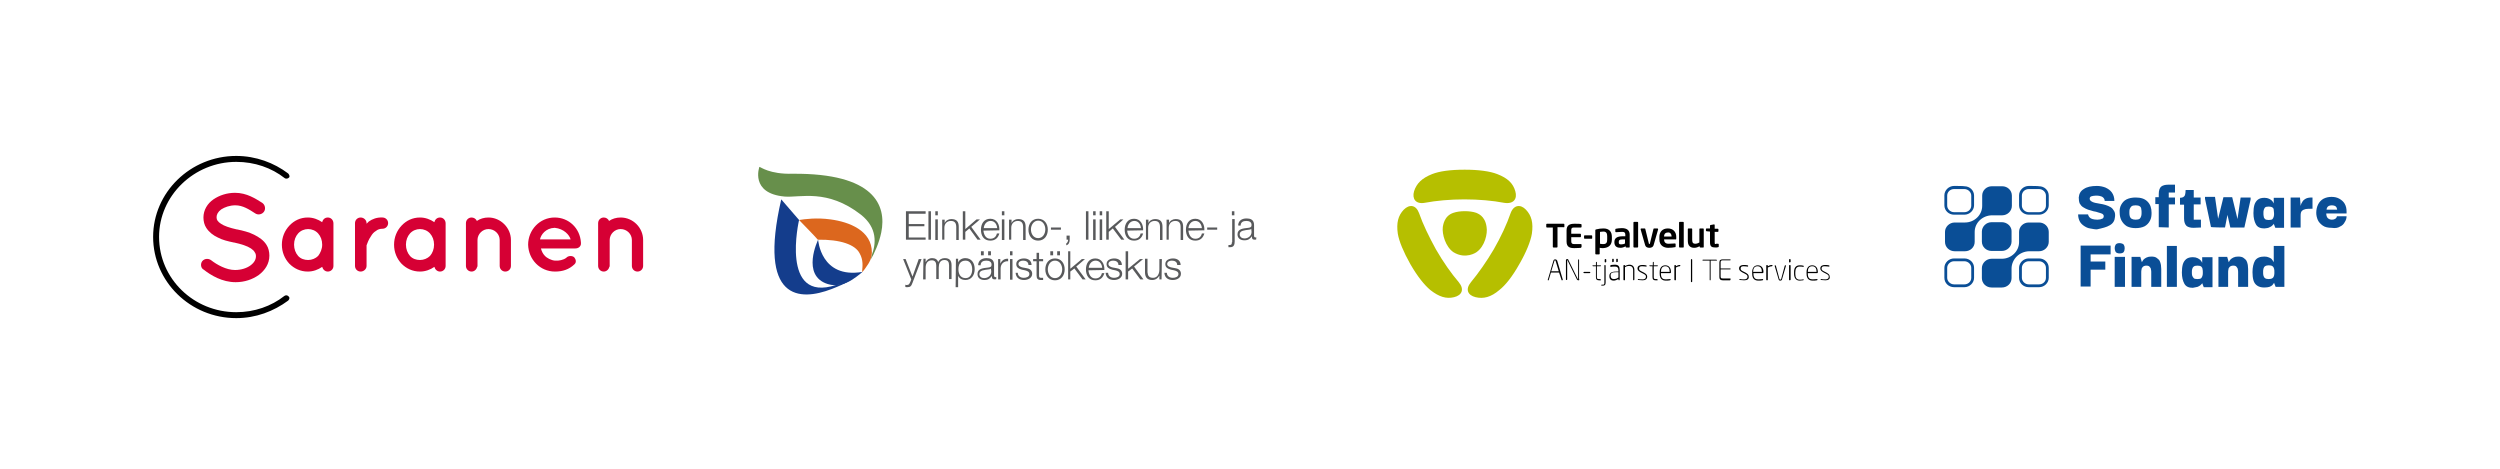 <?xml version="1.0" encoding="utf-8"?>
<!-- Generator: Adobe Illustrator 27.10.0, SVG Export Plug-In . SVG Version: 6.00 Build 0)  -->
<svg version="1.1" id="Layer_1" xmlns="http://www.w3.org/2000/svg" xmlns:xlink="http://www.w3.org/1999/xlink" x="0px" y="0px"
	 viewBox="0 0 800 150" style="enable-background:new 0 0 800 150;" xml:space="preserve">
<style type="text/css">
	.st0{fill:#D60034;}
	.st1{fill:#678F4B;}
	.st2{fill:#58595B;}
	.st3{fill:#143D8C;}
	.st4{fill:#DC671E;}
	.st5{fill:#0A4E96;}
	.st6{fill:none;}
	.st7{fill:#B6BF00;}
</style>
<g>
	<g>
		<path d="M499.9,89.7h-0.1c-0.1,0-0.1-0.1-0.1-0.1l-0.8-2.4h-2.6l-0.7,2.4c0,0.1-0.1,0.1-0.1,0.1h-0.1c-0.1,0-0.2-0.1-0.1-0.2
			l1.8-6.1c0.1-0.3,0.3-0.4,0.6-0.4c0.3,0,0.5,0.2,0.6,0.4l1.8,6.1C500.1,89.6,500,89.7,499.9,89.7z M497.8,83.5
			c0-0.1-0.1-0.2-0.2-0.2c-0.1,0-0.2,0.1-0.2,0.2l-1,3.3h2.4L497.8,83.5z"/>
		<path d="M505.1,89.7c-0.1,0-0.2,0-0.3-0.1c-0.1,0-0.1-0.1-0.2-0.2l-3-6.1c0,0,0-0.1-0.1-0.1c0,0,0,0,0,0.1v6.1
			c0,0.1-0.1,0.2-0.2,0.2h-0.1c-0.1,0-0.1-0.1-0.1-0.2v-6.1c0-0.3,0.2-0.4,0.4-0.4c0.3,0,0.3,0.1,0.4,0.3l3,6.1c0,0,0,0.1,0.1,0.1
			s0,0,0-0.1v-6.1c0-0.1,0.1-0.2,0.1-0.2h0.1c0.1,0,0.1,0.1,0.1,0.2v6.1C505.5,89.6,505.3,89.7,505.1,89.7z"/>
		<path d="M508.7,87.4h-1.8c-0.1,0-0.2-0.1-0.2-0.1v-0.1c0-0.1,0.1-0.2,0.2-0.2h1.8c0.1,0,0.2,0.1,0.2,0.2v0.1
			C508.8,87.3,508.8,87.4,508.7,87.4z"/>
		<path d="M512.2,89.7c-0.1,0-0.3,0-0.5,0c-0.6,0-1-0.2-1-1v-3.5h-0.9c-0.1,0-0.2-0.1-0.2-0.1V85c0-0.1,0.1-0.1,0.2-0.1h0.9v-0.9
			c0-0.1,0.1-0.2,0.1-0.2h0.1c0.1,0,0.1,0.1,0.1,0.2v0.9h1.1c0.1,0,0.2,0,0.2,0.1v0.1c0,0.1-0.1,0.1-0.2,0.1h-1.1v3.5
			c0,0.5,0.2,0.6,0.6,0.6h0.4c0.1,0,0.2,0,0.2,0.1v0.1C512.4,89.6,512.3,89.7,512.2,89.7z"/>
		<path d="M512.9,91.4c-0.2,0-0.2,0-0.4,0c-0.1,0-0.1-0.1-0.1-0.1v-0.1c0-0.1,0.1-0.1,0.2-0.1h0.3c0.4,0,0.5-0.1,0.5-0.6V85
			c0-0.1,0.1-0.2,0.1-0.2h0.1c0.1,0,0.2,0.1,0.2,0.2v5.4C513.8,91.2,513.5,91.4,512.9,91.4z M513.7,84L513.7,84
			c-0.1,0-0.2-0.1-0.2-0.2v-0.7c0-0.1,0.1-0.2,0.2-0.2h0.1c0.1,0,0.2,0.1,0.2,0.2v0.7C513.8,83.9,513.8,84,513.7,84z"/>
		<path d="M518.1,89.7L518.1,89.7c-0.1,0-0.2-0.1-0.2-0.2v-0.2c-0.4,0.2-1,0.5-1.5,0.5c-0.7,0-1.4-0.3-1.4-1.4v-0.1
			c0-0.9,0.6-1.4,2.2-1.4h0.7v-0.3c0-0.9-0.3-1.3-1.1-1.3c-0.6,0-0.9,0-1.3,0.1c-0.1,0-0.2,0-0.2-0.1V85c0-0.1,0.1-0.1,0.2-0.2
			c0.4,0,0.7-0.1,1.3-0.1c1.2,0,1.5,0.7,1.5,1.7v3C518.3,89.6,518.2,89.7,518.1,89.7z M517.9,87.1h-0.7c-1.4,0-1.8,0.3-1.8,1v0.1
			c0,0.8,0.4,1.1,1,1.1c0.5,0,0.9-0.1,1.5-0.5V87.1z M516.1,83.9L516.1,83.9c-0.1,0-0.2-0.1-0.2-0.2v-0.7c0-0.1,0.1-0.2,0.2-0.2h0.1
			c0.1,0,0.2,0.1,0.2,0.2v0.7C516.3,83.8,516.2,83.9,516.1,83.9z M517.4,83.9L517.4,83.9c-0.1,0-0.2-0.1-0.2-0.2v-0.7
			c0-0.1,0.1-0.2,0.2-0.2h0.1c0.1,0,0.2,0.1,0.2,0.2v0.7C517.6,83.8,517.5,83.9,517.4,83.9z"/>
		<path d="M522.8,89.7L522.8,89.7c-0.1,0-0.2-0.1-0.2-0.2v-3c0-1-0.5-1.4-1.2-1.4c-0.5,0-1,0.1-1.4,0.4v4c0,0.1-0.1,0.2-0.2,0.2
			h-0.1c-0.1,0-0.2-0.1-0.2-0.2V85c0-0.1,0.1-0.2,0.2-0.2h0.1c0.1,0,0.2,0.1,0.2,0.2v0.1c0.5-0.2,1-0.4,1.4-0.4
			c0.9,0,1.6,0.5,1.6,1.7v3C523,89.6,522.9,89.7,522.8,89.7z"/>
		<path d="M525.6,89.7c-0.4,0-1-0.1-1.3-0.1c-0.1,0-0.2,0-0.2-0.1v-0.1c0-0.1,0.1-0.1,0.2-0.1c0.4,0.1,1,0.1,1.3,0.1
			c0.6,0,1.1-0.2,1.1-0.9c0-0.4-0.2-0.6-1-1l-0.6-0.3c-0.7-0.4-1.1-0.7-1.1-1.3c0-0.8,0.7-1.1,1.4-1.1c0.6,0,1,0,1.3,0.1
			c0.1,0,0.2,0,0.2,0.2v0.1c0,0.1-0.1,0.2-0.2,0.1c-0.2,0-0.8-0.1-1.2-0.1c-0.6,0-1,0.1-1,0.8c0,0.4,0.3,0.6,0.9,0.9l0.6,0.3
			c0.7,0.4,1.1,0.7,1.1,1.3C527.1,89.4,526.4,89.7,525.6,89.7z"/>
		<path d="M530.3,89.7c-0.1,0-0.3,0-0.5,0c-0.6,0-1-0.2-1-1v-3.5H528c-0.1,0-0.2-0.1-0.2-0.1V85c0-0.1,0.1-0.1,0.2-0.1h0.9v-0.9
			c0-0.1,0.1-0.2,0.1-0.2h0.1c0.1,0,0.1,0.1,0.1,0.2v0.9h1.1c0.1,0,0.2,0,0.2,0.1v0.1c0,0.1-0.1,0.1-0.2,0.1h-1.1v3.5
			c0,0.5,0.2,0.6,0.6,0.6h0.4c0.1,0,0.2,0,0.2,0.1v0.1C530.5,89.6,530.5,89.7,530.3,89.7z"/>
		<path d="M534.5,87.4h-3v0.2c0,1.5,0.7,1.8,1.6,1.8c0.4,0,0.9-0.1,1.3-0.1c0.1,0,0.2,0,0.2,0.1v0.1c0,0.1,0,0.1-0.2,0.2
			c-0.4,0.1-0.9,0.1-1.3,0.1c-1.1,0-2-0.5-2-2.2V87c0-1.2,0.6-2.1,1.8-2.1c1.2,0,1.8,0.9,1.8,2.1v0.2
			C534.7,87.3,534.6,87.4,534.5,87.4z M534.3,87c0-1.1-0.4-1.8-1.4-1.8c-1,0-1.4,0.7-1.4,1.8v0L534.3,87L534.3,87L534.3,87z"/>
		<path d="M537.5,85.2c-0.3,0-0.7,0.1-1.2,0.4v3.9c0,0.1-0.1,0.2-0.2,0.2H536c-0.1,0-0.2-0.1-0.2-0.2V85c0-0.1,0.1-0.2,0.2-0.2h0.1
			c0.1,0,0.2,0.1,0.2,0.2v0.2c0.5-0.3,0.8-0.4,1.2-0.4c0.1,0,0.2,0,0.2,0.1V85C537.7,85.1,537.6,85.2,537.5,85.2z"/>
	</g>
	<g>
		<path d="M549.3,83.4h-1.9v6.1c0,0.1-0.1,0.2-0.1,0.2h-0.1c-0.1,0-0.1-0.1-0.1-0.2v-6.1H545c-0.1,0-0.2,0-0.2-0.1v-0.1
			c0-0.1,0.1-0.1,0.2-0.1h4.2c0.1,0,0.2,0.1,0.2,0.1v0.1C549.5,83.3,549.4,83.4,549.3,83.4z"/>
		<path d="M553.6,89.7h-2.3c-0.7,0-1.1-0.3-1.1-1V84c0-0.8,0.4-1,1.1-1h2.3c0.1,0,0.2,0.1,0.2,0.1v0.1c0,0.1-0.1,0.1-0.2,0.1h-2.3
			c-0.4,0-0.7,0.1-0.7,0.6v2h3c0.1,0,0.2,0.1,0.2,0.1v0.1c0,0.1-0.1,0.1-0.2,0.1h-3v2.3c0,0.6,0.3,0.6,0.7,0.6h2.3
			c0.1,0,0.2,0.1,0.2,0.1v0.1C553.7,89.6,553.7,89.7,553.6,89.7z"/>
		<path d="M558.1,89.7c-0.4,0-1-0.1-1.3-0.1c-0.1,0-0.2,0-0.2-0.1v-0.1c0-0.1,0.1-0.1,0.2-0.1c0.4,0.1,1,0.1,1.3,0.1
			c0.6,0,1.1-0.2,1.1-0.9c0-0.4-0.2-0.6-1-1l-0.6-0.3c-0.7-0.4-1.1-0.7-1.1-1.3c0-0.8,0.7-1.1,1.4-1.1c0.6,0,1,0,1.3,0.1
			c0.1,0,0.2,0,0.2,0.2v0.1c0,0.1-0.1,0.2-0.2,0.1c-0.2,0-0.8-0.1-1.2-0.1c-0.6,0-1,0.1-1,0.8c0,0.4,0.3,0.6,0.9,0.9l0.6,0.3
			c0.7,0.4,1.1,0.7,1.1,1.3C559.7,89.4,559,89.7,558.1,89.7z"/>
		<path d="M564.1,87.4h-3v0.2c0,1.5,0.7,1.8,1.6,1.8c0.4,0,0.9-0.1,1.3-0.1c0.1,0,0.2,0,0.2,0.1v0.1c0,0.1,0,0.1-0.2,0.2
			c-0.4,0.1-0.9,0.1-1.3,0.1c-1.1,0-2-0.5-2-2.2V87c0-1.2,0.6-2.1,1.8-2.1c1.2,0,1.8,0.9,1.8,2.1v0.2
			C564.2,87.3,564.1,87.4,564.1,87.4z M563.8,87c0-1.1-0.4-1.8-1.4-1.8c-1,0-1.4,0.7-1.4,1.8v0L563.8,87L563.8,87L563.8,87z"/>
		<path d="M567,85.2c-0.3,0-0.7,0.1-1.3,0.4v3.9c0,0.1-0.1,0.2-0.2,0.2h-0.1c-0.1,0-0.2-0.1-0.2-0.2V85c0-0.1,0.1-0.2,0.2-0.2h0.1
			c0.1,0,0.2,0.1,0.2,0.2v0.2c0.5-0.3,0.8-0.4,1.3-0.4c0.1,0,0.2,0,0.2,0.1V85C567.2,85.1,567.1,85.2,567,85.2z"/>
		<path d="M570.3,89.2c-0.1,0.5-0.3,0.6-0.6,0.6c-0.3,0-0.5-0.1-0.6-0.6l-1.2-4.1c0-0.1,0-0.2,0.1-0.2h0.1c0.1,0,0.1,0,0.2,0.2
			l1.1,4.1c0.1,0.3,0.2,0.3,0.3,0.3c0.1,0,0.2-0.1,0.3-0.3l1.1-4.1c0-0.1,0.1-0.2,0.2-0.2h0.1c0.1,0,0.2,0.1,0.1,0.2L570.3,89.2z"/>
		<path d="M572.7,84L572.7,84c-0.1,0-0.2-0.1-0.2-0.2v-0.7c0-0.1,0.1-0.2,0.2-0.2h0.1c0.1,0,0.2,0.1,0.2,0.2v0.7
			C572.9,83.9,572.8,84,572.7,84z M572.7,89.7L572.7,89.7c-0.1,0-0.2-0.1-0.2-0.2V85c0-0.1,0.1-0.2,0.2-0.2h0.1
			c0.1,0,0.2,0.1,0.2,0.2v4.5C572.9,89.7,572.8,89.7,572.7,89.7z"/>
		<path d="M577,89.7c-0.4,0-0.8,0.1-1.1,0.1c-1.3,0-1.8-1-1.8-2.2V87c0-1.2,0.5-2.1,1.8-2.1c0.3,0,0.7,0,1.1,0.1
			c0.1,0,0.2,0.1,0.2,0.2v0.1c0,0.1-0.1,0.1-0.2,0.1c-0.4-0.1-0.8-0.1-1.1-0.1c-1,0-1.4,0.7-1.4,1.8v0.6c0,1.1,0.4,1.8,1.4,1.8
			c0.3,0,0.6,0,1.1-0.1c0.1,0,0.2,0,0.2,0.1v0.1C577.2,89.6,577.1,89.6,577,89.7z"/>
		<path d="M581.5,87.4h-3v0.2c0,1.5,0.7,1.8,1.6,1.8c0.4,0,0.9-0.1,1.3-0.1c0.1,0,0.2,0,0.2,0.1v0.1c0,0.1,0,0.1-0.2,0.2
			c-0.4,0.1-0.9,0.1-1.3,0.1c-1.1,0-2-0.5-2-2.2V87c0-1.2,0.6-2.1,1.8-2.1c1.2,0,1.8,0.9,1.8,2.1v0.2
			C581.7,87.3,581.6,87.4,581.5,87.4z M581.3,87c0-1.1-0.4-1.8-1.4-1.8c-1,0-1.4,0.7-1.4,1.8v0L581.3,87L581.3,87L581.3,87z"/>
		<path d="M584.1,89.7c-0.4,0-1-0.1-1.3-0.1c-0.1,0-0.2,0-0.2-0.1v-0.1c0-0.1,0.1-0.1,0.2-0.1c0.4,0.1,1,0.1,1.3,0.1
			c0.6,0,1.1-0.2,1.1-0.9c0-0.4-0.2-0.6-1-1l-0.6-0.3c-0.7-0.4-1.1-0.7-1.1-1.3c0-0.8,0.7-1.1,1.4-1.1c0.6,0,1,0,1.3,0.1
			c0.1,0,0.2,0,0.2,0.2v0.1c0,0.1-0.1,0.2-0.2,0.1c-0.2,0-0.8-0.1-1.3-0.1c-0.6,0-1,0.1-1,0.8c0,0.4,0.3,0.6,0.9,0.9l0.6,0.3
			c0.7,0.4,1.1,0.7,1.1,1.3C585.7,89.4,584.9,89.7,584.1,89.7z"/>
	</g>
	<path d="M500.6,72.6v-0.8c0-0.1-0.1-0.2-0.2-0.2H495c-0.1,0-0.2,0.1-0.2,0.2v0.8c0,0.1,0.1,0.2,0.2,0.2h1.9V79
		c0,0.1,0.1,0.2,0.2,0.2h1.1c0.1,0,0.2-0.1,0.2-0.2v-6.3h1.9C500.5,72.8,500.6,72.7,500.6,72.6z M506.1,79v-0.7
		c0-0.1-0.1-0.2-0.2-0.2h-2.2c-0.6,0-0.9-0.2-0.9-0.9v-1.3h2.9c0.1,0,0.2-0.1,0.2-0.2v-0.7c0-0.1-0.1-0.2-0.2-0.2h-2.9v-1.1
		c0-0.7,0.2-0.9,0.9-0.9h2.2c0.1,0,0.2-0.1,0.2-0.2v-0.7c0-0.1-0.1-0.2-0.2-0.2c-0.3-0.1-0.8-0.1-2.1-0.1c-1.4,0-2.5,0.4-2.5,2.1
		v3.6c0,1.8,1.1,2.1,2.5,2.1c1.3,0,1.7-0.1,2.1-0.1C506,79.1,506.1,79.1,506.1,79z M509.5,76.2v-0.7c0-0.1-0.1-0.2-0.2-0.2h-2.2
		c-0.1,0-0.2,0.1-0.2,0.2v0.7c0,0.1,0.1,0.2,0.2,0.2h2.2C509.4,76.4,509.5,76.4,509.5,76.2z M514.3,76.6c0,0.9-0.2,1.5-1.2,1.5
		c-0.3,0-0.8,0-1.1-0.1v-3.8c0.2,0,0.7-0.1,1.1-0.1c1,0,1.2,0.7,1.2,1.5V76.6z M515.8,76.6v-0.8c0-1.7-0.9-2.7-2.7-2.7
		c-0.7,0-1.6,0.1-2.3,0.3c-0.3,0.1-0.3,0.1-0.3,0.3v7.5c0,0.1,0.1,0.2,0.2,0.2h1c0.1,0,0.2-0.1,0.2-0.2v-1.9
		c0.4,0.1,0.8,0.1,1.1,0.1C514.9,79.3,515.8,78.3,515.8,76.6z M520,77.9c-0.3,0.2-0.8,0.3-1.2,0.3c-0.6,0-0.8-0.1-0.8-0.7v0
		c0-0.6,0.2-0.9,1.3-0.9h0.7V77.9z M521.5,79v-3.9c0-1.4-0.9-2.1-2.5-2.1c-0.8,0-1.4,0.1-1.9,0.2c-0.1,0-0.2,0.1-0.2,0.2v0.7
		c0,0.1,0.1,0.2,0.2,0.2h0.1c0.4,0,1.1-0.1,1.9-0.1c0.7,0,1,0.2,1,0.9v0.5h-0.7c-2,0-2.8,0.6-2.8,1.9v0c0,1.5,1,1.8,2,1.8
		c0.5,0,1.1-0.2,1.6-0.5V79c0,0.1,0.1,0.2,0.2,0.2h1C521.4,79.2,521.5,79.1,521.5,79z M524.2,79v-7.8c0-0.1-0.1-0.2-0.2-0.2h-1.1
		c-0.1,0-0.2,0.1-0.2,0.2V79c0,0.1,0.1,0.2,0.2,0.2h1.1C524.1,79.2,524.2,79.1,524.2,79z M530.6,73.4
		C530.6,73.4,530.6,73.3,530.6,73.4c0-0.2-0.1-0.3-0.2-0.3h-1.1c-0.1,0-0.2,0.1-0.2,0.2l-1.1,4.5c0,0.2-0.1,0.3-0.2,0.3
		c-0.1,0-0.2-0.1-0.2-0.3l-1.1-4.5c0-0.1-0.1-0.2-0.2-0.2h-1.1c-0.1,0-0.2,0.1-0.2,0.2c0,0,0,0.1,0,0.1l1.4,4.9c0.2,0.8,0.8,1,1.4,1
		c0.6,0,1.2-0.2,1.4-1L530.6,73.4z M534.9,75.7h-2.4v0c0-0.9,0.5-1.3,1.2-1.3C534.4,74.3,534.9,74.8,534.9,75.7L534.9,75.7
		L534.9,75.7z M536.4,76.4v-0.6c0-1.6-1-2.7-2.7-2.7c-1.7,0-2.7,1.1-2.7,2.7v0.8c0,2.1,1.6,2.7,2.8,2.7c1,0,1.5-0.1,2.2-0.2
		c0.2,0,0.2-0.1,0.2-0.3v-0.7c0-0.1-0.1-0.2-0.2-0.2h0c-0.5,0-1.3,0.1-2.1,0.1c-1.1,0-1.4-0.7-1.4-1.4v0h3.7
		C536.3,76.7,536.4,76.6,536.4,76.4z M538.8,79v-7.8c0-0.1-0.1-0.2-0.2-0.2h-1.1c-0.1,0-0.2,0.1-0.2,0.2V79c0,0.1,0.1,0.2,0.2,0.2
		h1.1C538.8,79.2,538.8,79.1,538.8,79z M545.2,79v-5.7c0-0.1-0.1-0.2-0.2-0.2h-1c-0.1,0-0.2,0.1-0.2,0.2v4.3
		c-0.3,0.2-0.9,0.4-1.3,0.4c-0.4,0-0.5-0.1-0.7-0.2c-0.2-0.2-0.3-0.5-0.3-1v-3.5c0-0.1-0.1-0.2-0.2-0.2h-1c-0.1,0-0.2,0.1-0.2,0.2
		v3.5c0,0.9,0.1,1.6,0.6,2c0.3,0.3,0.8,0.5,1.4,0.5c0.7,0,1.2-0.2,1.8-0.5V79c0,0.1,0.1,0.2,0.2,0.2h1
		C545.1,79.2,545.2,79.1,545.2,79z M548.7,77.6v-3.4h1c0.1,0,0.2-0.1,0.2-0.2v-0.6c0-0.1-0.1-0.2-0.2-0.2h-1V72
		c0-0.1-0.1-0.2-0.2-0.2h0l-1.1,0.2c-0.1,0-0.2,0.1-0.2,0.2v0.9h-1.1c-0.1,0-0.2,0.1-0.2,0.2v0.5c0,0.1,0.1,0.2,0.2,0.2l1.1,0.1v3.4
		c0,1.4,0.5,1.7,1.8,1.7c0.3,0,0.5,0,0.8-0.1c0.1,0,0.2-0.1,0.2-0.2v-0.7c0-0.1-0.1-0.2-0.2-0.2h-0.6
		C548.8,78.2,548.7,78.1,548.7,77.6z"/>
	<g>
		<g id="XMLID_1_">
			<g id="XMLID_27_">
				<path id="XMLID_28_" class="st0" d="M64.7,83.6c0.7-0.9,2-1,2.9-0.3c1.8,1.4,4.8,3.1,7.6,3.1c2,0,3.8-0.6,5-1.5s1.7-1.9,1.7-2.9
					c0-0.5-0.1-0.9-0.4-1.3c-0.2-0.4-0.6-0.8-1.2-1.2c-1.2-0.8-3.1-1.4-5.4-1.9h-0.1c-1.9-0.4-3.6-0.8-5.1-1.6
					c-1.5-0.7-2.8-1.7-3.7-3.1c-0.6-0.9-0.9-2.1-0.9-3.3c0-2.4,1.3-4.5,3.2-5.8c1.9-1.3,4.3-2.1,6.9-2.1c3.8,0,6.6,1.9,8.7,3.2
					c0.9,0.6,1.2,1.9,0.6,2.8s-1.9,1.2-2.8,0.6c-2-1.3-4-2.6-6.4-2.6c-1.8,0-3.4,0.6-4.5,1.3c-1.1,0.8-1.5,1.7-1.5,2.5
					c0,0.5,0.1,0.8,0.3,1.1c0.2,0.3,0.6,0.7,1.1,1c1,0.7,2.8,1.3,5,1.8h0.1c2,0.4,3.9,0.9,5.5,1.7c1.6,0.8,3.1,1.8,4,3.3
					c0.6,0.9,0.9,2.2,0.9,3.4c0,2.6-1.4,4.7-3.4,6.2c-2,1.4-4.5,2.3-7.4,2.3c-4.3,0-7.9-2.2-10.2-4C64.2,85.8,64.1,84.4,64.7,83.6z"
					/>
			</g>
			<g id="XMLID_23_">
				<path id="XMLID_24_" d="M75.6,49.9c6.3,0,12.1,2.2,16.6,5.6c0.4,0.4,0.6,1,0.3,1.3c-0.4,0.4-1,0.5-1.4,0.2
					c-4.2-3.3-9.6-5.2-15.5-5.2c-13.5,0-24.7,10.8-24.7,24c0,13.4,11.1,24.1,24.7,24.1c5.8,0,11.2-1.9,15.4-5.2
					c0.4-0.3,1-0.3,1.4,0.2c0.4,0.4,0.2,0.9-0.2,1.3c-4.6,3.4-10.3,5.6-16.6,5.6c-14.7,0-26.6-11.7-26.6-26
					C49,61.6,60.9,49.9,75.6,49.9z"/>
			</g>
			<g id="XMLID_2_">
				<path id="XMLID_3_" class="st0" d="M106.7,78.3v6.8c0,1-0.8,1.8-1.8,1.8c-0.9,0-1.6-0.7-1.8-1.5c-1.3,0.9-2.9,1.5-4.6,1.5
					c-2.4,0-4.4-1-5.9-2.5c-1.5-1.6-2.4-3.7-2.4-6.1s0.9-4.5,2.4-6.1s3.5-2.6,5.9-2.6c1.7,0,3.3,0.6,4.6,1.5
					c0.2-0.9,0.9-1.5,1.8-1.5c1,0,1.8,0.8,1.8,1.9V78.3z M103.1,78.3c0-1.5-0.5-2.7-1.3-3.6s-2-1.4-3.2-1.4s-2.4,0.5-3.2,1.4
					c-0.8,0.9-1.3,2.1-1.3,3.6c0,1.4,0.5,2.7,1.3,3.6s2,1.3,3.2,1.3s2.4-0.5,3.2-1.3C102.5,81,103.1,79.7,103.1,78.3z"/>
				<path id="XMLID_7_" class="st0" d="M124.2,71.4c0,1-0.8,1.8-1.8,1.8c-0.8,0-1.5,0.2-2.1,0.7c-0.7,0.4-1.2,1-1.6,1.7
					c-0.8,1.1-1.2,2.4-1.4,2.9v6.6c0,1-0.9,1.8-1.9,1.8s-1.8-0.8-1.8-1.8V71.4c0-1,0.8-1.8,1.8-1.8s1.9,0.8,1.9,1.8v0.2
					c0.2-0.2,0.5-0.5,0.7-0.7c1.1-0.8,2.6-1.4,4.4-1.3C123.4,69.6,124.2,70.4,124.2,71.4z"/>
				<path id="XMLID_9_" class="st0" d="M142.6,78.3v6.8c0,1-0.8,1.8-1.8,1.8c-0.9,0-1.6-0.7-1.8-1.5c-1.3,0.9-2.9,1.5-4.6,1.5
					c-2.4,0-4.4-1-5.9-2.5c-1.5-1.6-2.4-3.7-2.4-6.1s0.9-4.5,2.4-6.1s3.5-2.6,5.9-2.6c1.7,0,3.3,0.6,4.6,1.5
					c0.2-0.9,0.9-1.5,1.8-1.5c1,0,1.8,0.8,1.8,1.9V78.3z M138.9,78.3c0-1.5-0.5-2.7-1.3-3.6s-2-1.4-3.2-1.4s-2.4,0.5-3.2,1.4
					s-1.3,2.1-1.3,3.6c0,1.4,0.5,2.7,1.3,3.6s2,1.3,3.2,1.3s2.4-0.5,3.2-1.3C138.4,81,138.9,79.7,138.9,78.3z"/>
				<path id="XMLID_15_" class="st0" d="M163.5,76.8v8.3c0,1-0.8,1.8-1.8,1.8s-1.8-0.8-1.8-1.8v-8.3c0-1.9-1.6-3.5-3.6-3.5
					c-1.9,0-3.5,1.6-3.5,3.5v8.3c0,0.1,0,0.2-0.1,0.3c-0.2,0.8-0.9,1.5-1.8,1.5c-1,0-1.8-0.8-1.8-1.8v-8.3v-5.4c0-1,0.8-1.8,1.8-1.8
					c0.7,0,1.4,0.4,1.7,1.1c1-0.7,2.3-1.1,3.7-1.1C160.2,69.6,163.5,72.9,163.5,76.8z"/>
				<path id="XMLID_17_" class="st0" d="M169,78.3c0-4.7,3.7-8.7,8.5-8.7c4.5,0,8.1,3.4,8.4,8c0,0,0,0.1,0,0.2s0,0.2,0,0.3
					c-0.1,0.8-0.8,1.4-1.8,1.4h-11c0.2,0.8,0.6,1.7,1.2,2.3c0.7,0.8,2.1,1.5,3.3,1.6s2.7-0.2,3.6-0.9c0.7-0.8,2.1-0.7,2.6-0.1
					c0.4,0.5,0.8,1.5,0,2.2c-1.7,1.6-3.7,2.3-6.2,2.3C172.8,86.9,169.1,83,169,78.3z M172.8,76.6h9.8c-0.4-1.4-2.1-3.4-5.1-3.7
					C174.6,73,173.1,75.1,172.8,76.6z"/>
				<path id="XMLID_20_" class="st0" d="M205.8,76.8v8.3c0,1-0.8,1.8-1.8,1.8s-1.8-0.8-1.8-1.8v-8.3c0-1.9-1.6-3.5-3.6-3.5
					c-1.9,0-3.5,1.6-3.5,3.5v8.3c0,0.1,0,0.2-0.1,0.3c-0.2,0.8-0.9,1.5-1.8,1.5c-1,0-1.8-0.8-1.8-1.8v-8.3v-5.4c0-1,0.8-1.8,1.8-1.8
					c0.7,0,1.4,0.4,1.7,1.1c1-0.7,2.3-1.1,3.7-1.1C202.6,69.6,205.8,72.9,205.8,76.8z"/>
			</g>
		</g>
		<g>
			<g>
				<path class="st1" d="M243,53.4c0,0-3.1,8.5,8.1,9.5c5,0.4,13.6-2.6,24.4,5.8c5.3,4.2,4.9,9.3,3.4,13.1c-0.1,0.7-0.2,1.2-0.5,1.7
					c1.4-2.4,2.9-5.7,3.6-9.1c1.8-8.8-2.3-19-28.3-18.8C246.2,55.8,243.4,53.4,243,53.4z"/>
				<path class="st2" d="M377.8,84.8c0-1.4-1.1-2.1-2.4-2.1c-1.2,0-2.5,0.5-2.5,1.8c0,1.1,0.8,1.5,1.8,1.8l1,0.2
					c0.7,0.2,1.4,0.4,1.4,1.2c0,0.9-1,1.2-1.8,1.2c-1.1,0-1.9-0.6-1.9-1.6h-0.8c0.1,1.6,1.2,2.3,2.7,2.3c1.2,0,2.6-0.6,2.6-2
					c0-1.2-1-1.7-1.9-1.8l-1.1-0.2c-0.5-0.1-1.4-0.4-1.4-1.1c0-0.8,0.8-1.1,1.5-1.1c0.9,0,1.7,0.4,1.7,1.4L377.8,84.8L377.8,84.8z"
					/>
				<path class="st2" d="M371.8,82.9H371v3.4c0,1.3-0.6,2.6-2,2.6c-1.3,0-1.7-0.6-1.8-1.8v-4.3h-0.8v4.3c0,1.5,0.6,2.5,2.3,2.5
					c1,0,1.8-0.5,2.3-1.4l0,0v1.2h0.7L371.8,82.9L371.8,82.9z"/>
				<polygon class="st2" points="360.2,89.4 361,89.4 361,86.9 362.3,85.9 364.9,89.4 365.9,89.4 362.9,85.3 365.8,82.9 364.8,82.9 
					361,86 361,80.4 360.2,80.4 				"/>
				<path class="st2" d="M359,84.8c0-1.4-1.1-2.1-2.4-2.1c-1.2,0-2.5,0.5-2.5,1.8c0,1.1,0.8,1.5,1.8,1.8l1,0.2
					c0.7,0.2,1.4,0.4,1.4,1.2c0,0.9-1,1.2-1.8,1.2c-1.1,0-1.9-0.6-1.9-1.6h-0.8c0.1,1.6,1.2,2.3,2.7,2.3c1.2,0,2.6-0.6,2.6-2
					c0-1.2-1-1.7-1.9-1.8l-1.1-0.2c-0.5-0.1-1.4-0.4-1.4-1.1c0-0.8,0.8-1.1,1.5-1.1c0.9,0,1.7,0.4,1.7,1.4L359,84.8L359,84.8z"/>
				<path class="st2" d="M348.4,85.7c0.1-1.2,0.9-2.3,2.2-2.3c1.3,0,2,1.1,2.1,2.3H348.4z M353.4,86.4c0.1-1.8-0.8-3.7-2.9-3.7
					s-3,1.7-3,3.5c0,1.9,0.9,3.5,3,3.5c1.6,0,2.5-0.9,2.9-2.3h-0.8c-0.2,1-0.9,1.7-2.1,1.7c-1.5,0-2.1-1.4-2.2-2.6L353.4,86.4
					L353.4,86.4z"/>
				<polygon class="st2" points="341.8,89.4 342.5,89.4 342.5,86.9 343.8,85.9 346.4,89.4 347.4,89.4 344.4,85.3 347.2,82.9 
					346.2,82.9 342.5,86 342.5,80.4 341.8,80.4 				"/>
				<rect x="336.1" y="80.4" class="st2" width="0.9" height="1.3"/>
				<rect x="338.3" y="80.4" class="st2" width="0.9" height="1.3"/>
				<path class="st2" d="M337.6,83.4c1.5,0,2.3,1.4,2.3,2.8s-0.8,2.8-2.3,2.8s-2.3-1.4-2.3-2.8S336.1,83.4,337.6,83.4 M337.6,82.7
					c-2,0-3.1,1.6-3.1,3.5s1.1,3.5,3.1,3.5s3.1-1.6,3.1-3.5S339.6,82.7,337.6,82.7"/>
				<path class="st2" d="M332.5,80.9h-0.8v2h-1.1v0.7h1.1v4.5c0,1.1,0.4,1.5,1.4,1.5c0.2,0,0.5,0,0.7,0v-0.7c-0.2,0-0.5,0-0.7,0
					c-0.6,0-0.6-0.3-0.6-0.9v-4.4h1.3v-0.7h-1.3V80.9L332.5,80.9z"/>
				<path class="st2" d="M330.1,84.8c0-1.4-1.1-2.1-2.4-2.1c-1.2,0-2.5,0.5-2.5,1.8c0,1.1,0.8,1.5,1.8,1.8l1,0.2
					c0.7,0.2,1.4,0.4,1.4,1.2c0,0.9-1,1.2-1.8,1.2c-1.1,0-1.9-0.6-1.9-1.6H325c0.1,1.6,1.2,2.3,2.7,2.3c1.2,0,2.6-0.6,2.6-2
					c0-1.2-1-1.7-1.9-1.8l-1.1-0.2c-0.5-0.1-1.4-0.4-1.4-1.1c0-0.8,0.8-1.1,1.5-1.1c0.9,0,1.7,0.4,1.7,1.4L330.1,84.8L330.1,84.8z"
					/>
				<rect x="323.2" y="80.4" class="st2" width="0.8" height="1.3"/>
				<rect x="323.2" y="82.9" class="st2" width="0.8" height="6.6"/>
				<path class="st2" d="M319.4,89.4h0.8v-3.5c0-1.4,1-2.4,2.4-2.3v-0.8c-1.2-0.1-2.1,0.6-2.5,1.6l0,0v-1.5h-0.7L319.4,89.4
					L319.4,89.4z"/>
				<rect x="313.9" y="80.4" class="st2" width="0.9" height="1.3"/>
				<rect x="316.2" y="80.4" class="st2" width="0.9" height="1.3"/>
				<path class="st2" d="M313.8,84.9c0-1.1,0.8-1.5,1.8-1.5c0.9,0,1.7,0.3,1.7,1.3c0,0.7-0.4,0.8-1,0.9c-1.7,0.2-3.5,0.3-3.5,2.1
					c0,1.3,1,1.9,2.2,1.9c1.3,0,1.8-0.5,2.4-1.3l0,0c0,0.7,0.1,1.1,0.9,1.1c0.2,0,0.3,0,0.5-0.1v-0.7c-0.1,0-0.2,0.1-0.2,0.1
					c-0.3,0-0.5-0.2-0.5-0.5v-3.5c0-1.8-1.3-2.1-2.4-2.1c-1.5,0-2.6,0.7-2.7,2.2C312.9,84.9,313.8,84.9,313.8,84.9z M317.2,86.9
					c0,1.3-1.1,2.1-2.3,2.1c-0.8,0-1.5-0.5-1.5-1.3c0-1.3,1.7-1.3,3-1.5c0.2,0,0.6-0.1,0.7-0.3l0,0L317.2,86.9L317.2,86.9z"/>
				<path class="st2" d="M305.8,91.9h0.8v-3.7l0,0c0.3,0.9,1.3,1.4,2.3,1.4c2,0,3-1.6,3-3.5s-1-3.5-3-3.5c-1.1,0-2,0.6-2.3,1.4l0,0
					v-1.2h-0.7L305.8,91.9L305.8,91.9z M311.1,86.2c0,1.4-0.6,2.8-2.1,2.8c-1.7,0-2.3-1.4-2.3-2.8c0-1.5,0.5-2.8,2.3-2.8
					C310.5,83.4,311.1,84.8,311.1,86.2"/>
				<path class="st2" d="M295.4,89.4h0.8v-3.7c0-1.4,0.6-2.4,2-2.4c1,0,1.4,0.7,1.4,1.6v4.4h0.8v-3.7c0-1.2,0.4-2.4,1.8-2.4
					c1.1,0,1.5,0.6,1.5,1.7v4.4h0.8v-4.4c0-1.6-0.7-2.3-2.2-2.3c-0.9,0-1.7,0.4-2.1,1.3c-0.2-0.9-1-1.3-1.9-1.3
					c-1,0-1.7,0.5-2.1,1.3l0,0v-1.1h-0.7L295.4,89.4L295.4,89.4z"/>
				<path class="st2" d="M291.6,89.4l-0.3,0.8c-0.3,0.6-0.4,1-1.1,1c-0.2,0-0.4,0-0.5-0.1v0.7c0.1,0.1,0.3,0.1,0.6,0.1
					c1,0,1.3-0.3,1.7-1.4l2.9-7.6H294l-2,5.6l-2.2-5.6H289L291.6,89.4z"/>
				<path class="st2" d="M397,72.2c0-1.1,0.8-1.5,1.8-1.5c0.9,0,1.7,0.3,1.7,1.3c0,0.7-0.4,0.8-1,0.9c-1.7,0.2-3.5,0.3-3.5,2.1
					c0,1.3,1,1.9,2.2,1.9c1.3,0,1.8-0.5,2.4-1.3l0,0c0,0.7,0.1,1.1,0.9,1.1c0.2,0,0.3,0,0.5-0.1v-0.7c-0.1,0-0.2,0.1-0.2,0.1
					c-0.3,0-0.5-0.2-0.5-0.5V72c0-1.8-1.3-2.1-2.4-2.1c-1.5,0-2.6,0.7-2.7,2.2C396.2,72.2,397,72.2,397,72.2z M400.5,74.2
					c0,1.3-1.1,2.1-2.3,2.1c-0.8,0-1.5-0.5-1.5-1.3c0-1.3,1.7-1.3,3-1.5c0.2,0,0.6-0.1,0.7-0.3l0,0L400.5,74.2L400.5,74.2z"/>
				<rect x="394.2" y="67.6" class="st2" width="0.8" height="1.3"/>
				<path class="st2" d="M394.2,77.5c0,0.6-0.1,0.9-0.7,0.9c-0.1,0-0.3,0-0.4,0v0.7c0.2,0,0.4,0,0.6,0c1.1,0,1.4-0.8,1.4-1.8v-7.2
					h-0.8v7.4H394.2z"/>
				<rect x="386.3" y="72.8" class="st2" width="3.2" height="0.7"/>
				<path class="st2" d="M380.3,73c0.1-1.2,0.9-2.3,2.2-2.3c1.3,0,2,1.1,2.1,2.3H380.3z M385.4,73.7c0.1-1.8-0.8-3.7-2.9-3.7
					s-3,1.7-3,3.5c0,1.9,0.9,3.5,3,3.5c1.6,0,2.5-0.9,2.9-2.3h-0.8c-0.2,1-0.9,1.7-2.1,1.7c-1.5,0-2.1-1.4-2.2-2.6L385.4,73.7
					L385.4,73.7z"/>
				<path class="st2" d="M373.2,76.7h0.8v-3.8c0-1.3,0.8-2.2,2.1-2.2c1.3,0,1.7,0.8,1.7,2v4.1h0.8v-4.2c0-1.6-0.6-2.5-2.4-2.5
					c-0.9,0-1.8,0.5-2.1,1.3l0,0v-1.1h-0.8v6.4H373.2z"/>
				<path class="st2" d="M366.6,76.7h0.8v-3.8c0-1.3,0.8-2.2,2.1-2.2c1.3,0,1.7,0.8,1.7,2v4.1h0.8v-4.2c0-1.6-0.6-2.5-2.4-2.5
					c-0.9,0-1.8,0.5-2.1,1.3l0,0v-1.1h-0.8v6.4H366.6z"/>
				<path class="st2" d="M360.8,73c0.1-1.2,0.9-2.3,2.2-2.3c1.3,0,2,1.1,2.1,2.3H360.8z M365.8,73.7c0.1-1.8-0.8-3.7-2.9-3.7
					s-3,1.7-3,3.5c0,1.9,0.9,3.5,3,3.5c1.6,0,2.5-0.9,2.9-2.3H365c-0.2,1-0.9,1.7-2.1,1.7c-1.5,0-2.1-1.4-2.2-2.6L365.8,73.7
					L365.8,73.7z"/>
				<polygon class="st2" points="354,76.7 354.8,76.7 354.8,74.2 356.1,73.1 358.8,76.7 359.8,76.7 356.8,72.6 359.5,70.2 
					358.5,70.2 354.8,73.3 354.8,67.6 354,67.6 				"/>
				<rect x="351.9" y="67.6" class="st2" width="0.8" height="1.3"/>
				<rect x="351.9" y="70.2" class="st2" width="0.8" height="6.6"/>
				<rect x="349.8" y="67.6" class="st2" width="0.8" height="1.3"/>
				<rect x="349.8" y="70.2" class="st2" width="0.8" height="6.6"/>
				<rect x="347.5" y="67.6" class="st2" width="0.8" height="9.1"/>
				<path class="st2" d="M341.3,75.4v1.3h0.5c0,0.4-0.2,1-0.6,1.2v0.6c0.8-0.2,1.1-1,1.1-1.7v-1.4H341.3L341.3,75.4z"/>
				<rect x="336.3" y="72.8" class="st2" width="3.2" height="0.7"/>
				<path class="st2" d="M332.2,70.6c1.5,0,2.3,1.4,2.3,2.8s-0.8,2.8-2.3,2.8s-2.3-1.4-2.3-2.8C329.9,72,330.8,70.6,332.2,70.6
					 M332.2,70c-2,0-3.1,1.6-3.1,3.5s1.1,3.5,3.1,3.5s3.1-1.6,3.1-3.5S334.2,70,332.2,70"/>
				<path class="st2" d="M322.8,76.7h0.8v-3.8c0-1.3,0.8-2.2,2.1-2.2c1.3,0,1.7,0.8,1.7,2v4.1h0.8v-4.2c0-1.6-0.6-2.5-2.4-2.5
					c-0.9,0-1.8,0.5-2.1,1.3l0,0v-1.1h-0.8v6.4H322.8z"/>
				<rect x="320.6" y="67.6" class="st2" width="0.8" height="1.3"/>
				<rect x="320.6" y="70.2" class="st2" width="0.8" height="6.6"/>
				<path class="st2" d="M314.8,73c0.1-1.2,0.9-2.3,2.2-2.3c1.3,0,2,1.1,2.1,2.3H314.8z M319.8,73.7c0.1-1.8-0.8-3.7-2.9-3.7
					s-3,1.7-3,3.5c0,1.9,0.9,3.5,3,3.5c1.6,0,2.5-0.9,2.9-2.3H319c-0.2,1-0.9,1.7-2.1,1.7c-1.5,0-2.1-1.4-2.2-2.6L319.8,73.7
					L319.8,73.7z"/>
				<polygon class="st2" points="308.1,76.7 308.9,76.7 308.9,74.2 310.2,73.1 312.8,76.7 313.8,76.7 310.8,72.6 313.6,70.2 
					312.5,70.2 308.9,73.3 308.9,67.6 308.1,67.6 				"/>
				<path class="st2" d="M301.4,76.7h0.8v-3.8c0-1.3,0.8-2.2,2.1-2.2c1.3,0,1.7,0.8,1.7,2v4.1h0.8v-4.2c0-1.6-0.6-2.5-2.4-2.5
					c-0.9,0-1.8,0.5-2.1,1.3l0,0v-1.1h-0.8v6.4H301.4z"/>
				<rect x="299.3" y="67.6" class="st2" width="0.8" height="1.3"/>
				<rect x="299.3" y="70.2" class="st2" width="0.8" height="6.6"/>
				<rect x="297.1" y="67.6" class="st2" width="0.8" height="9.1"/>
				<polygon class="st2" points="289.9,76.7 296.2,76.7 296.2,76 290.8,76 290.8,72.4 295.8,72.4 295.8,71.7 290.8,71.7 290.8,68.4 
					296.2,68.4 296.2,67.6 289.9,67.6 				"/>
				<path class="st3" d="M255.7,70.4L255.7,70.4c0,0-6.2,26.7,11.8,20.8c0.9-0.1,4.7-1.5,4.7-1.5c-1.7,1-3.8,1.9-6.1,2.8
					c-10.2,3.9-23.6,3.8-16.1-28.7L255.7,70.4z"/>
				<path class="st4" d="M255.7,70.4c1.9-0.3,5.6-0.8,10-0.2c6.1,0.8,13.3,3.6,13.3,10.6c-0.1,2-0.7,3.1-2,4.9
					c-0.3,0.4-0.6,0.9-1.1,1.4c0-0.2,0-0.2,0-0.6c0.1-1.1,0.4-3.3-0.8-5.4c-1.4-2.8-6.1-4.5-13.4-4.4
					C260.3,75.1,258.1,72.9,255.7,70.4z"/>
				<path class="st3" d="M261.8,76.7L261.8,76.7c0,0,0.8,12.6,14.2,10.3c0,0-1.3,1.2-3.3,2.5c-2.1,1.3-5,2.3-7.8,1.4
					C256.2,88.2,261.8,76.7,261.8,76.7z"/>
			</g>
		</g>
		<g>
			<path class="st5" d="M669,86.3h4.7v-2.6H669v-2.3h6.4v-2.8h-9.6v13.1h3.2L669,86.3C669,86.3,669,86.3,669,86.3z M679.6,80.6
				c0.2-0.3,0.3-0.7,0.3-1.2c0-0.4-0.1-0.8-0.3-1.1s-0.8-0.5-1.4-0.5c-0.6,0-1,0.2-1.2,0.5s-0.3,0.7-0.3,1.1s0.1,0.8,0.3,1.2
				c0.2,0.3,0.7,0.5,1.3,0.5S679.5,80.9,679.6,80.6L679.6,80.6L679.6,80.6z M680,91.8v-9.6h-3.3v9.6H680z M685.2,91.8v-4.6
				c0-0.3,0-0.7,0.1-1c0-0.3,0.2-0.6,0.4-0.8c0.2-0.2,0.6-0.4,1.1-0.4s0.9,0.1,1.1,0.4c0.2,0.2,0.4,0.5,0.4,0.8
				c0.1,0.3,0.1,0.7,0.1,1v4.6h3.2v-4.6c0-0.3,0-0.7,0-1.1s-0.1-0.9-0.1-1.3c-0.1-0.5-0.2-0.9-0.4-1.3s-0.6-0.7-1-1s-1-0.4-1.7-0.4
				c-0.6,0-1.1,0.1-1.5,0.3c-0.4,0.2-0.7,0.4-0.9,0.6s-0.4,0.5-0.6,0.9l0,0l-0.5-1.7h-2.8v9.6H685.2L685.2,91.8z M696.6,91.8V78.7
				h-3.2v13.1H696.6z M703.2,91.8c0.4-0.2,0.7-0.3,0.9-0.5s0.4-0.4,0.5-0.5c0.1-0.2,0.1-0.2,0.1-0.2l0,0l0.5,1.3h2.8v-9.6h-3.3v1.8
				l0,0c-0.2-0.4-0.3-0.6-0.6-0.9c-0.2-0.2-0.5-0.4-0.9-0.6s-0.9-0.3-1.5-0.3c-0.9,0-1.6,0.2-2.1,0.6s-0.9,1-1.1,1.7
				c-0.2,0.7-0.3,1.6-0.3,2.6c0,1.5,0.3,2.7,0.8,3.6s1.4,1.3,2.7,1.3C702.3,92,702.8,91.9,703.2,91.8L703.2,91.8L703.2,91.8z
				 M702,89c-0.2-0.2-0.4-0.5-0.5-0.8s-0.1-0.7-0.1-1.1s0-0.7,0.1-1s0.2-0.6,0.5-0.8c0.2-0.2,0.6-0.3,1.2-0.3s0.9,0.1,1.2,0.3
				c0.2,0.2,0.4,0.5,0.4,0.8c0.1,0.3,0.1,0.7,0.1,1.1s0,0.7-0.1,1s-0.2,0.6-0.4,0.8c-0.2,0.2-0.6,0.3-1.2,0.3S702.1,89.2,702,89
				L702,89L702,89z M713,91.8v-4.6c0-0.3,0-0.7,0.1-1c0-0.3,0.2-0.6,0.4-0.8c0.2-0.2,0.6-0.4,1.1-0.4s0.9,0.1,1.1,0.4
				s0.4,0.5,0.4,0.8c0.1,0.3,0.1,0.7,0.1,1v4.6h3.2v-4.6c0-0.3,0-0.7,0-1.1s-0.1-0.9-0.1-1.3c-0.1-0.5-0.2-0.9-0.4-1.3s-0.6-0.7-1-1
				s-1-0.4-1.7-0.4c-0.6,0-1.1,0.1-1.5,0.3c-0.4,0.2-0.7,0.4-0.9,0.6s-0.4,0.5-0.6,0.9l0,0l-0.5-1.7h-2.8v9.6H713L713,91.8z
				 M726.2,91.8c0.4-0.2,0.7-0.3,0.9-0.5s0.4-0.5,0.6-0.8l0,0l0.5,1.3h2.8V78.7h-3.4v5.2l0,0c-0.2-0.4-0.4-0.6-0.6-0.9
				s-0.5-0.4-0.9-0.6s-0.9-0.3-1.5-0.3c-1.4,0-2.4,0.4-3,1.3c-0.5,0.9-0.8,2.1-0.8,3.7c0,1,0.1,1.9,0.3,2.6s0.6,1.3,1.2,1.7
				c0.6,0.4,1.3,0.6,2.3,0.6C725.3,92,725.8,91.9,726.2,91.8L726.2,91.8L726.2,91.8z M724.8,89c-0.3-0.2-0.4-0.5-0.5-0.8
				s-0.1-0.7-0.1-1.1s0-0.7,0.1-1.1c0.1-0.3,0.2-0.6,0.5-0.8c0.3-0.2,0.7-0.3,1.2-0.3s1,0.1,1.2,0.3c0.3,0.2,0.4,0.5,0.5,0.8
				s0.1,0.7,0.1,1.1s0,0.7-0.1,1.1c-0.1,0.3-0.2,0.6-0.5,0.8c-0.3,0.2-0.7,0.3-1.2,0.3S725,89.2,724.8,89L724.8,89z"/>
			<path class="st5" d="M675.1,72.1c1.1-0.6,1.6-1.5,1.7-2.7c0.1-0.8,0-1.4-0.3-1.9s-0.6-0.9-1.1-1.2c-0.5-0.3-1-0.5-1.6-0.7
				s-1.2-0.3-1.8-0.4s-1.1-0.2-1.6-0.3c-0.5-0.1-0.9-0.3-1.2-0.5s-0.5-0.5-0.5-0.8c0-0.4,0.2-0.7,0.6-0.8c0.4-0.1,0.9-0.2,1.4-0.2
				c0.4,0,0.8,0,1.2,0.1s0.8,0.2,1.1,0.5s0.5,0.6,0.5,1.1h3.1c0-1.1-0.3-2-0.8-2.7s-1.2-1.2-2.1-1.6c-0.8-0.3-1.7-0.5-2.7-0.5
				c-1.8,0-3.2,0.3-4.2,1c-1,0.6-1.5,1.5-1.6,2.7c0,0.8,0.1,1.4,0.3,1.9c0.3,0.5,0.6,0.9,1.1,1.2c0.5,0.3,1,0.6,1.6,0.8
				c0.6,0.2,1.2,0.3,1.7,0.5c0.6,0.1,1.1,0.2,1.6,0.4c0.5,0.1,0.9,0.3,1.2,0.4c0.3,0.2,0.5,0.4,0.5,0.8c0,0.3-0.1,0.5-0.3,0.7
				c-0.2,0.1-0.5,0.2-0.8,0.3c-0.3,0-0.6,0.1-0.9,0.1c-0.7,0-1.2-0.1-1.6-0.2c-0.4-0.1-0.7-0.3-0.9-0.5s-0.3-0.4-0.4-0.6
				c-0.1-0.2-0.1-0.3-0.1-0.4H665c0,0.9,0.2,1.6,0.5,2.2s0.8,1.1,1.4,1.5c0.6,0.4,1.2,0.7,1.9,0.8s1.4,0.3,2.2,0.3
				C672.8,73,674.1,72.7,675.1,72.1L675.1,72.1L675.1,72.1z M686.3,72.4c0.7-0.4,1.3-1,1.7-1.8c0.4-0.7,0.5-1.6,0.5-2.5
				c0-1.5-0.4-2.7-1.3-3.6c-0.9-0.9-2.1-1.3-3.8-1.3c-1.1,0-2.1,0.2-2.9,0.6s-1.3,1-1.7,1.7s-0.6,1.6-0.5,2.6c0,0.9,0.2,1.8,0.6,2.5
				c0.4,0.7,0.9,1.3,1.7,1.8c0.8,0.4,1.7,0.6,2.8,0.6C684.5,73,685.5,72.8,686.3,72.4L686.3,72.4L686.3,72.4z M682.1,70
				c-0.3-0.2-0.5-0.5-0.6-0.9s-0.1-0.7-0.1-1.1s0-0.8,0.1-1.1s0.3-0.6,0.6-0.9c0.3-0.2,0.7-0.3,1.3-0.3s1,0.1,1.3,0.3
				c0.3,0.2,0.5,0.5,0.5,0.9c0.1,0.4,0.1,0.7,0.1,1.1s0,0.7-0.1,1.1s-0.3,0.7-0.5,0.9c-0.3,0.2-0.7,0.3-1.3,0.3
				C682.8,70.3,682.5,70.2,682.1,70L682.1,70z M694,72.8v-7.4h2v-2.2h-2v-1.6h2v-2.5h-2.2c-0.9,0-1.7,0.2-2.2,0.6
				c-0.5,0.4-0.8,1.2-0.8,2.4v1h-1.1v2.2h1.1v7.4L694,72.8L694,72.8z M704.3,72.8v-2.5H702v-4.9h2.2v-2.2H702v-2.4h-2.6
				c0,0.7-0.1,1.2-0.2,1.6c-0.1,0.3-0.4,0.6-0.6,0.7c-0.3,0.1-0.6,0.2-1,0.2v2.2h1.3v4.4c0,1.2,0.3,1.9,0.8,2.4
				c0.5,0.4,1.3,0.6,2.2,0.6L704.3,72.8L704.3,72.8z M712,72.8l0.8-4.1v0.1l0.9,4h4.5l2-9v-0.6H717l-1,6.9l0,0l-1.7-7h-2.8l-1.7,6.9
				l0,0l-1-7h-3.2v0.6l1.9,9C707.3,72.8,712,72.8,712,72.8z M726.1,72.8c0.4-0.2,0.7-0.3,0.9-0.5s0.4-0.4,0.5-0.5
				c0.1-0.2,0.1-0.2,0.1-0.2l0,0l0.5,1.3h2.8v-9.6h-3.3v1.8l0,0c-0.2-0.4-0.3-0.6-0.6-0.9c-0.2-0.2-0.5-0.4-0.9-0.6
				s-0.9-0.3-1.5-0.3c-0.9,0-1.6,0.2-2.1,0.6s-0.9,1-1.1,1.7c-0.2,0.7-0.3,1.6-0.3,2.6c0,1.5,0.3,2.7,0.8,3.6s1.4,1.3,2.7,1.3
				C725.2,73,725.8,73,726.1,72.8L726.1,72.8L726.1,72.8z M724.8,70.1c-0.2-0.2-0.4-0.5-0.4-0.8c-0.1-0.3-0.1-0.7-0.1-1.1
				s0-0.7,0.1-1s0.2-0.6,0.4-0.8c0.2-0.2,0.6-0.3,1.2-0.3c0.5,0,0.9,0.1,1.2,0.3s0.4,0.5,0.4,0.8s0.1,0.7,0.1,1.1s0,0.7-0.1,1
				s-0.2,0.6-0.4,0.8c-0.2,0.2-0.6,0.3-1.2,0.3C725.5,70.4,725,70.3,724.8,70.1L724.8,70.1L724.8,70.1z M736.2,72.8V69
				c0-0.7,0.1-1.2,0.4-1.5c0.3-0.3,0.7-0.5,1.2-0.6s1.2-0.1,2-0.1h0.2v-3.6h-0.2c-0.8,0-1.5,0.1-2,0.4s-0.9,0.6-1.1,1.1
				c-0.3,0.4-0.4,0.8-0.5,1.2l-0.2-2.7h-3v9.6H736.2L736.2,72.8z M748.8,72.5c0.7-0.3,1.2-0.8,1.5-1.4c0.4-0.6,0.6-1.2,0.6-1.9h-3.1
				c0,0.3-0.2,0.6-0.5,0.8s-0.6,0.3-1.1,0.3s-1-0.2-1.3-0.5s-0.5-0.8-0.5-1.5h6.5v-0.6c0-1-0.2-1.8-0.6-2.5c-0.4-0.7-1-1.2-1.7-1.6
				s-1.5-0.6-2.5-0.6s-1.8,0.2-2.6,0.6c-0.7,0.4-1.3,1-1.7,1.8s-0.6,1.7-0.6,2.7c0,0.8,0.2,1.6,0.5,2.3c0.3,0.7,0.9,1.3,1.6,1.8
				c0.7,0.5,1.7,0.7,2.8,0.7C747.3,73.1,748.2,72.9,748.8,72.5L748.8,72.5L748.8,72.5z M744.5,67.1c0-0.3,0.1-0.5,0.2-0.7
				c0.1-0.2,0.2-0.3,0.5-0.5c0.2-0.1,0.6-0.2,1-0.2s0.7,0.1,1,0.2c0.2,0.1,0.4,0.3,0.5,0.5s0.1,0.4,0.2,0.7H744.5z"/>
			<path class="st5" d="M625.3,82.7c-1.7,0-3.1,1.4-3.1,3v3.2c0,1.7,1.4,3,3.1,3h3.3c1.7,0,3.1-1.4,3.1-3v-3.2c0-1.7-1.4-3-3.1-3
				H625.3z M625.3,83.6h3.3c1.2,0,2.2,1,2.2,2.1v3.2c0,1.2-1,2.1-2.2,2.1h-3.3c-1.2,0-2.2-1-2.2-2.1v-3.2
				C623.1,84.6,624.1,83.6,625.3,83.6L625.3,83.6z"/>
			<path class="st5" d="M649.2,82.7c-1.7,0-3.1,1.4-3.1,3v3.2c0,1.7,1.4,3,3.1,3h3.3c1.7,0,3.1-1.4,3.1-3v-3.2c0-1.7-1.4-3-3.1-3
				H649.2z M649.2,83.6h3.3c1.2,0,2.2,1,2.2,2.1v3.2c0,1.2-1,2.1-2.2,2.1h-3.3c-1.2,0-2.2-1-2.2-2.1v-3.2
				C647,84.6,648,83.6,649.2,83.6L649.2,83.6z"/>
			<path class="st5" d="M637.5,68.9L637.5,68.9h3.2c1.7,0,3.1-1.4,3.1-3v-3.3c0-1.7-1.4-3-3.1-3h-3.3c-1.7,0-3.1,1.3-3.1,3v0.1v3.2
				c0,2.9-2.5,5.3-5.5,5.3h-1.3h-2c-1.7,0-3.1,1.4-3.1,3v3.2c0,1.7,1.4,3,3.1,3h3.3c1.7,0,3.1-1.3,3.1-3l0,0v-3.2
				C631.9,71.3,634.4,68.9,637.5,68.9L637.5,68.9L637.5,68.9z"/>
			<path class="st5" d="M640.6,71.1h-3.3c-1.7,0-3.1,1.4-3.1,3v3.2c0,1.7,1.4,3,3.1,3h3.3c1.7,0,3.1-1.4,3.1-3v-3.2
				C643.8,72.5,642.3,71.1,640.6,71.1L640.6,71.1z"/>
			<path class="st5" d="M625.3,59.5c-1.7,0-3.1,1.4-3.1,3v3.2c0,1.7,1.4,3,3.1,3h3.3c1.7,0,3.1-1.4,3.1-3v-3.1c0-1.7-1.4-3-3.1-3
				C628.6,59.5,625.3,59.5,625.3,59.5z M625.3,60.5h3.3c1.2,0,2.2,1,2.2,2.1v3.2c0,1.2-1,2.1-2.2,2.1h-3.3c-1.2,0-2.2-1-2.2-2.1
				v-3.2C623.1,61.4,624.1,60.5,625.3,60.5L625.3,60.5z"/>
			<path class="st5" d="M649.2,59.5c-1.7,0-3.1,1.4-3.1,3v3.2c0,1.7,1.4,3,3.1,3h3.3c1.7,0,3.1-1.4,3.1-3v-3.1c0-1.7-1.4-3-3.1-3
				C652.5,59.5,649.2,59.5,649.2,59.5z M649.2,60.5h3.3c1.2,0,2.2,1,2.2,2.1v3.2c0,1.2-1,2.1-2.2,2.1h-3.3c-1.2,0-2.2-1-2.2-2.1
				v-3.2C647,61.4,648,60.5,649.2,60.5L649.2,60.5z"/>
			<path class="st5" d="M649.3,80.4L649.3,80.4h3.2c1.7,0,3.1-1.4,3.1-3v-3.2c0-1.7-1.4-3-3.1-3h-3.3c-1.7,0-3.1,1.3-3.1,3v0.1v3.2
				c0,2.9-2.5,5.3-5.5,5.3h-1.3h-2c-1.7,0-3.1,1.4-3.1,3V89c0,1.7,1.4,3,3.1,3h3.3c1.7,0,3.1-1.3,3.1-3l0,0v-3.2
				C643.8,82.9,646.2,80.5,649.3,80.4L649.3,80.4L649.3,80.4z"/>
		</g>
		<polygon class="st6" points="439.9,103 594.4,103 594.4,47 439.9,47 		"/>
		<path class="st7" d="M449.2,67.1c-1.8,1.9-2.4,4.2-1.9,7.7c0.4,2.4,1.8,5.8,4,9.7c2.3,4,4.5,6.7,6.4,8.3c2.8,2.2,5.1,2.9,7.6,2.3
			c2.5-0.6,3.4-2.5,1.5-4.8c-2.4-2.8-5-6.5-7.3-10.5c-2.2-4-4.2-8.1-5.4-11.6C453.1,65.5,451,65.3,449.2,67.1z M465.1,80.7
			c3.9,2.4,7.3,0.1,7.5-0.1c2.5-1.8,3.5-5.8,3.1-8c-0.5-3.7-3-4.3-3.3-4.5c-2-0.7-5.3-0.7-7.3,0c-3.1,1-3.3,4.2-3.4,4.5
			C461.4,75,462.6,79,465.1,80.7z M484.9,61.2c-0.7-2.5-2.4-4.2-5.8-5.5c-2.3-0.9-5.9-1.4-10.4-1.4c-4.7,0-8.1,0.5-10.4,1.4
			c-3.3,1.3-5,3-5.8,5.5c-0.7,2.4,0.5,4.2,3.4,3.7c3.7-0.7,8.2-1.1,12.7-1.1c4.6,0,9.1,0.4,12.7,1.1
			C484.4,65.4,485.6,63.6,484.9,61.2z M488.3,67.1c-1.7-1.8-3.9-1.6-4.9,1.1c-1.2,3.5-3.1,7.6-5.4,11.6c-2.3,3.9-4.9,7.6-7.3,10.5
			c-1.9,2.3-1,4.2,1.5,4.8c2.5,0.6,4.9,0,7.6-2.3c1.9-1.5,4.1-4.2,6.4-8.3c2.2-3.8,3.6-7.3,4-9.7C490.7,71.3,490.1,69,488.3,67.1z"
			/>
	</g>
	<path d="M541.3,90.3c-0.1,0-0.2-0.1-0.2-0.2v-7c0-0.1,0.1-0.2,0.2-0.2c0.1,0,0.2,0.1,0.2,0.2v7C541.5,90.2,541.4,90.3,541.3,90.3z"
		/>
</g>
</svg>
